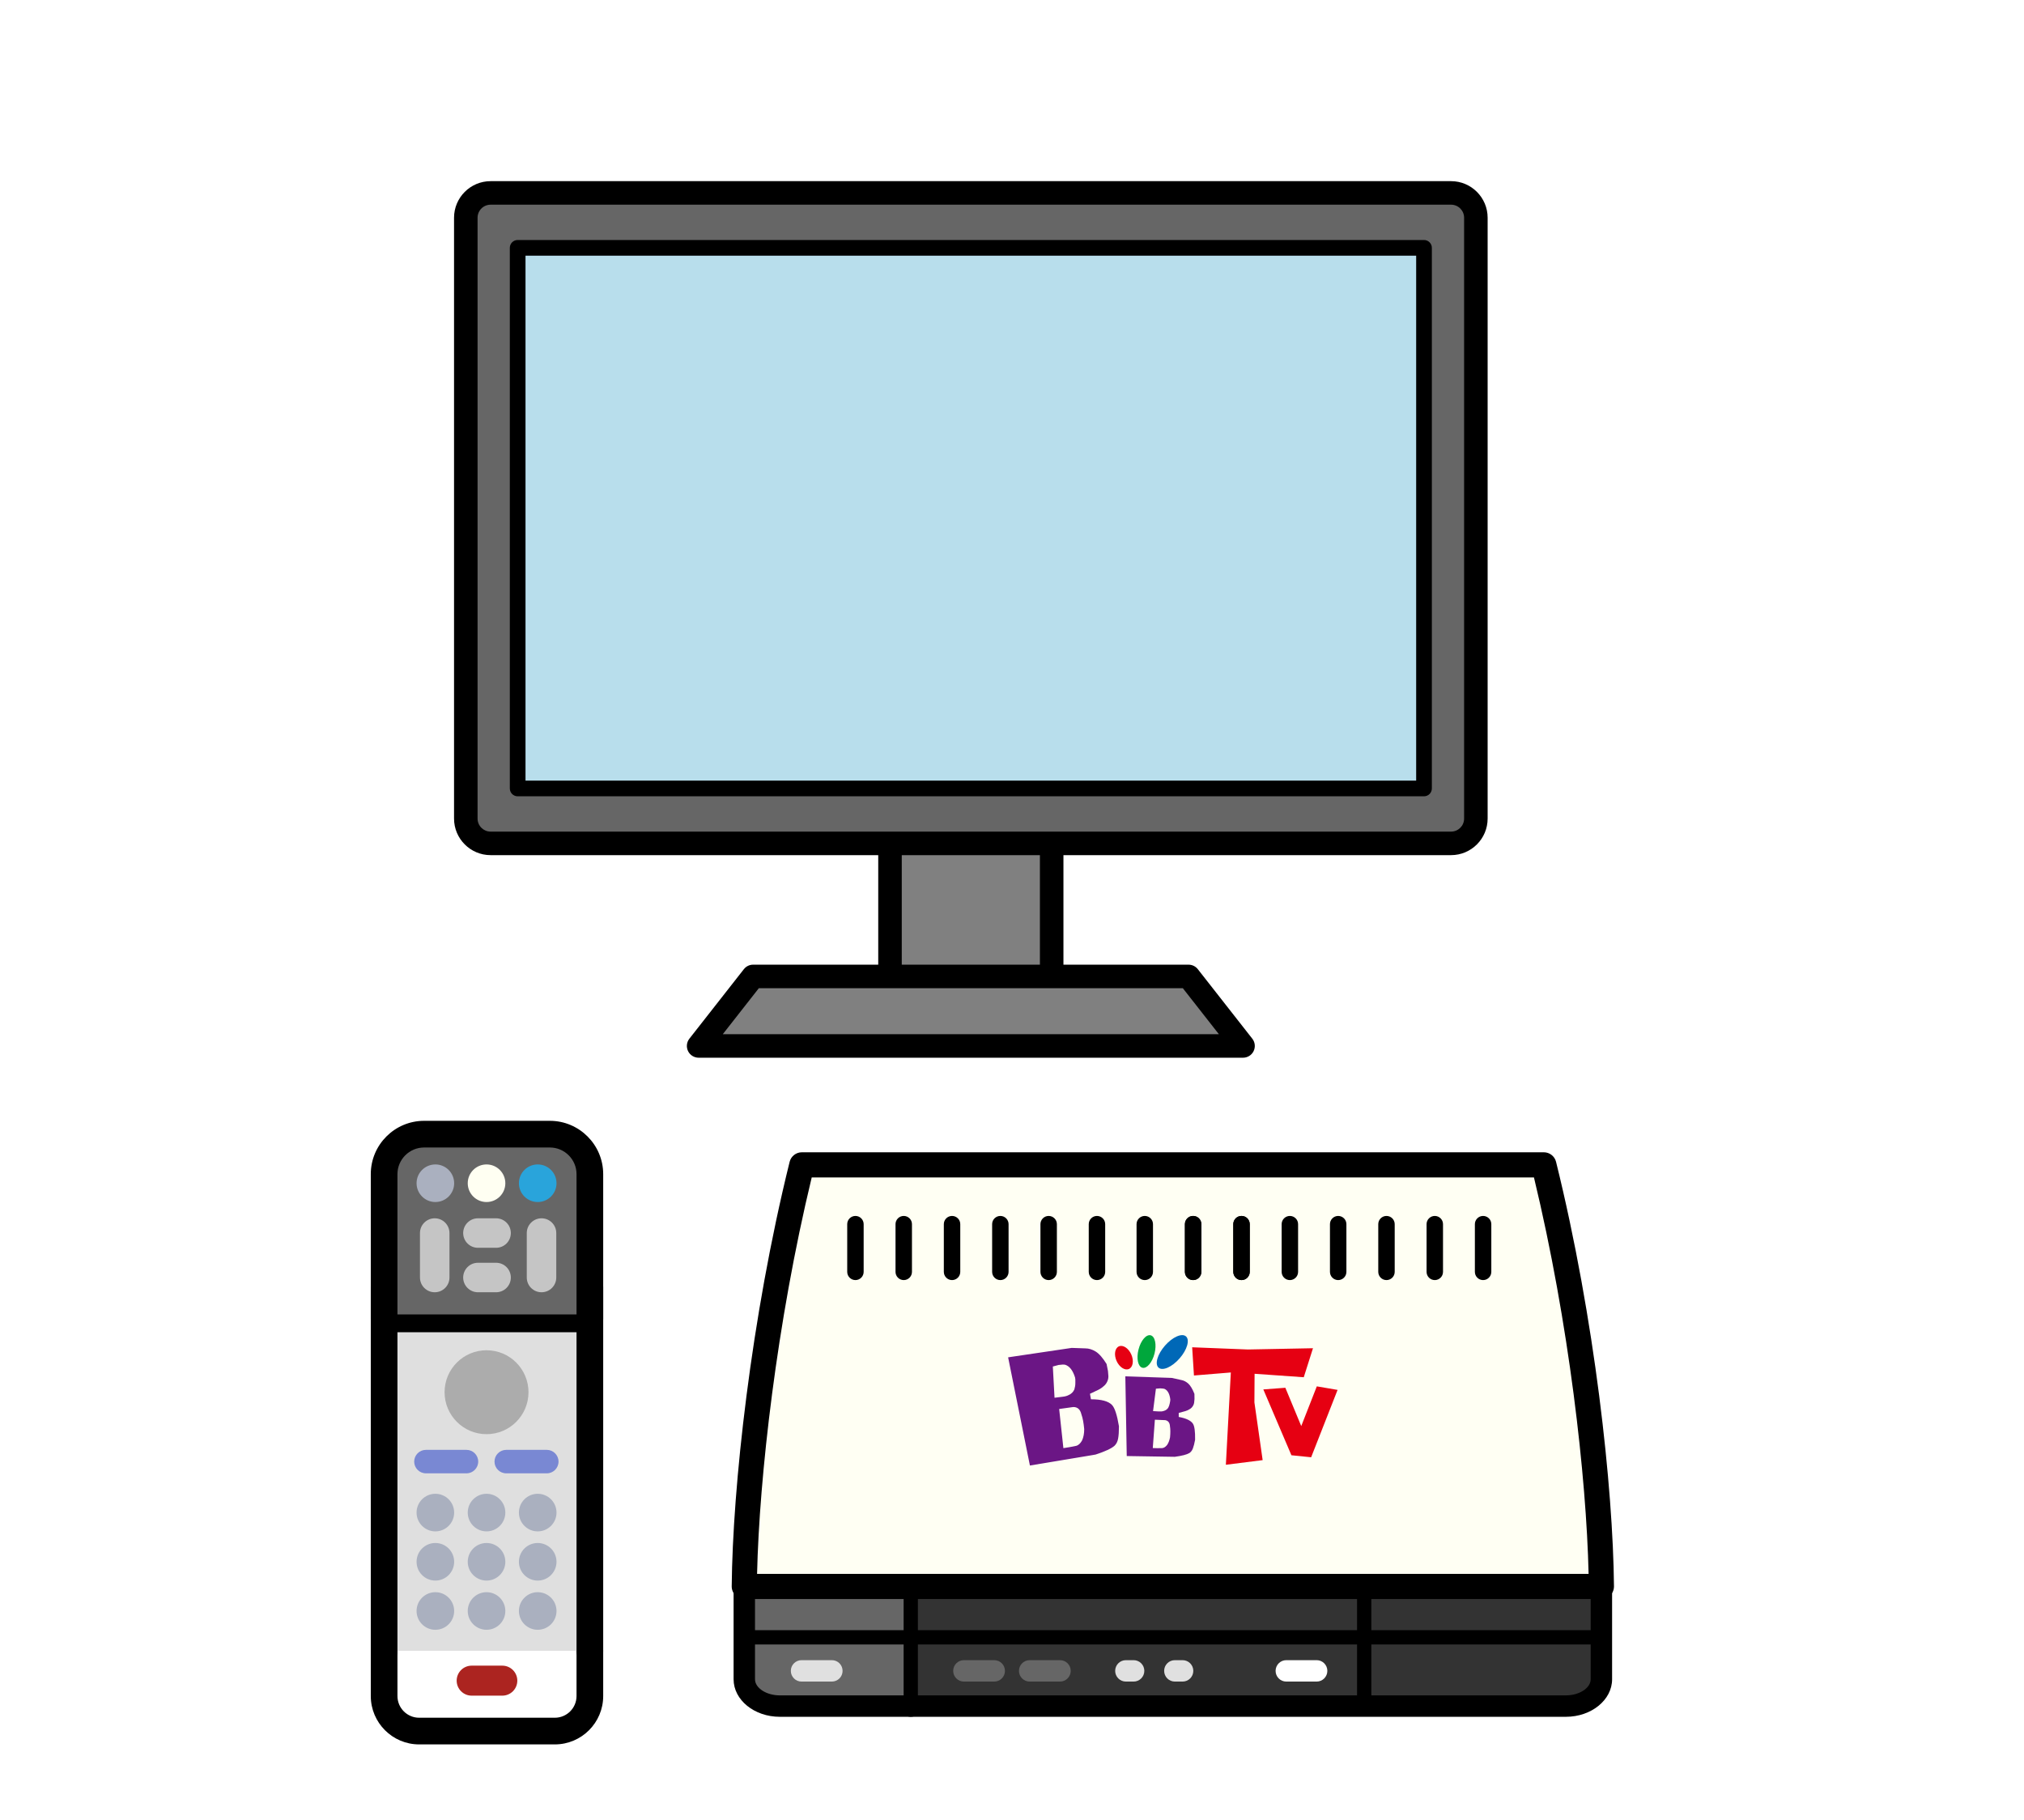 <?xml version="1.0" encoding="UTF-8"?><svg id="b" xmlns="http://www.w3.org/2000/svg" xmlns:xlink="http://www.w3.org/1999/xlink" viewBox="0 0 560 503.638"><defs><style>.e{fill:#333;}.e,.f,.g,.h,.i,.j,.k,.l,.m,.n,.o,.p,.q,.r,.s,.t,.u,.v,.w,.x,.y{stroke-width:0px;}.f{fill:#00a73c;}.f,.m,.s{fill-rule:evenodd;}.g{fill:#7988d3;}.h{fill:#acacac;}.i{fill:none;}.j{fill:#aab0bf;}.k{fill:#fffff2;}.l{fill:#c5c5c5;}.m{fill:#e60012;}.n{fill:#666;}.o{fill:#e0e0e0;}.p{fill:#dfdfdf;}.q{fill:#000;}.r{fill:gray;}.s{fill:#0068b7;}.t{fill:#b8deec;}.u{fill:#29a4db;}.v{fill:#fffff3;}.z{clip-path:url(#d);}.w{fill:#6b1685;}.x{fill:#ac2420;}.y{fill:#fff;}</style><clipPath id="d"><rect class="i" width="560" height="503.638"/></clipPath></defs><g id="c"><g class="z"><rect class="r" x="246.245" y="229.089" width="44.732" height="41.587"/><path class="q" d="M290.978,273.931h-44.732c-1.798,0-3.255-1.457-3.255-3.255v-41.587c0-1.798,1.458-3.255,3.255-3.255h44.732c1.798,0,3.255,1.457,3.255,3.255v41.587c0,1.798-1.458,3.255-3.255,3.255ZM249.5,267.421h38.222v-35.077h-38.222v35.077Z"/><rect class="n" x="128.88" y="53.378" width="279.463" height="179.963" rx="6.858" ry="6.858"/><path class="q" d="M401.485,236.597H135.738c-5.577,0-10.113-4.536-10.113-10.113V60.236c0-5.577,4.537-10.113,10.113-10.113h265.747c5.577,0,10.113,4.536,10.113,10.113v166.247c0,5.577-4.537,10.113-10.113,10.113ZM135.738,56.633c-1.986,0-3.603,1.617-3.603,3.604v166.247c0,1.986,1.616,3.604,3.603,3.604h265.747c1.986,0,3.603-1.617,3.603-3.604V60.236c0-1.986-1.616-3.604-3.603-3.604H135.738Z"/><rect class="t" x="143.227" y="68.573" width="250.769" height="149.574"/><path class="q" d="M393.996,220.317h-250.769c-1.199,0-2.17-.972-2.17-2.17V68.572c0-1.198.972-2.17,2.17-2.17h250.769c1.199,0,2.17.972,2.17,2.17v149.575c0,1.198-.972,2.17-2.17,2.17ZM145.397,215.978h246.428V70.742h-246.428v145.235Z"/><polygon class="r" points="328.849 270.156 272.833 270.156 255.469 270.156 208.374 270.156 193.299 289.39 256.509 289.39 271.794 289.39 343.924 289.39 328.849 270.156"/><path class="q" d="M343.924,292.645h-150.625c-1.246,0-2.382-.71-2.927-1.83-.545-1.12-.404-2.453.365-3.433l15.075-19.233c.617-.788,1.562-1.247,2.562-1.247h120.475c1,0,1.945.459,2.562,1.247l15.075,19.233c.769.979.91,2.312.365,3.433-.545,1.12-1.681,1.83-2.927,1.83ZM199.986,286.135h137.25l-9.972-12.724h-117.306l-9.972,12.724Z"/><path class="y" d="M106.278,456.748v12.51c0,5.351,4.338,9.689,9.689,9.689h37.546c5.351,0,9.689-4.338,9.689-9.689v-12.51"/><path class="q" d="M153.514,482.637h-37.546c-7.377,0-13.378-6.002-13.378-13.379v-12.51c0-2.037,1.651-3.689,3.689-3.689s3.689,1.652,3.689,3.689v12.51c0,3.309,2.692,6,6,6h37.546c3.309,0,6-2.691,6-6v-12.51c0-2.037,1.651-3.689,3.689-3.689s3.689,1.652,3.689,3.689v12.51c0,7.377-6.002,13.379-13.379,13.379Z"/><polyline class="p" points="163.203 456.748 163.203 356.062 106.278 356.062 106.278 456.748"/><path class="q" d="M163.203,460.438c-2.038,0-3.689-1.652-3.689-3.689v-96.997h-49.547v96.997c0,2.037-1.651,3.689-3.689,3.689s-3.689-1.652-3.689-3.689v-100.687c0-2.037,1.651-3.689,3.689-3.689h56.925c2.038,0,3.689,1.652,3.689,3.689v100.687c0,2.037-1.651,3.689-3.689,3.689Z"/><path class="n" d="M163.203,364.936v-40.076c0-6.111-4.954-11.065-11.065-11.065h-34.795c-6.111,0-11.065,4.954-11.065,11.065v40.076"/><path class="q" d="M163.203,368.626c-2.038,0-3.689-1.652-3.689-3.689v-40.077c0-4.066-3.309-7.375-7.376-7.375h-34.795c-4.067,0-7.376,3.309-7.376,7.375v40.077c0,2.037-1.651,3.689-3.689,3.689s-3.689-1.652-3.689-3.689v-40.077c0-8.135,6.619-14.754,14.754-14.754h34.795c8.135,0,14.754,6.619,14.754,14.754v40.077c0,2.037-1.652,3.689-3.689,3.689Z"/><circle class="j" cx="148.774" cy="445.722" r="5.201"/><circle class="j" cx="134.615" cy="445.722" r="5.201"/><circle class="j" cx="120.456" cy="445.722" r="5.201"/><circle class="j" cx="148.774" cy="432.109" r="5.201"/><circle class="j" cx="134.615" cy="432.109" r="5.201"/><circle class="j" cx="120.456" cy="432.109" r="5.201"/><circle class="j" cx="148.774" cy="418.496" r="5.201"/><circle class="j" cx="134.615" cy="418.496" r="5.201"/><circle class="h" cx="134.615" cy="385.193" r="11.609"/><circle class="j" cx="120.456" cy="418.496" r="5.201"/><circle class="u" cx="148.774" cy="327.373" r="5.201"/><circle class="k" cx="134.615" cy="327.373" r="5.201"/><circle class="j" cx="120.456" cy="327.373" r="5.201"/><path class="q" d="M161.246,368.597h-52.574c-1.358,0-2.459-1.102-2.459-2.46s1.101-2.46,2.459-2.46h52.574c1.358,0,2.459,1.102,2.459,2.46s-1.101,2.46-2.459,2.46Z"/><path class="l" d="M137.258,357.539h-5.024c-2.253,0-4.081-1.826-4.081-4.08s1.827-4.08,4.081-4.08h5.024c2.253,0,4.081,1.826,4.081,4.08s-1.827,4.08-4.081,4.08Z"/><path class="l" d="M149.828,357.539c-2.253,0-4.081-1.826-4.081-4.08v-12.303c0-2.254,1.827-4.08,4.081-4.08s4.081,1.826,4.081,4.08v12.303c0,2.254-1.827,4.08-4.081,4.08Z"/><path class="l" d="M120.278,357.539c-2.253,0-4.081-1.826-4.081-4.08v-12.303c0-2.254,1.827-4.08,4.081-4.08s4.081,1.826,4.081,4.08v12.303c0,2.254-1.827,4.08-4.081,4.08Z"/><path class="l" d="M137.258,345.236h-5.024c-2.253,0-4.081-1.826-4.081-4.08s1.827-4.08,4.081-4.08h5.024c2.253,0,4.081,1.826,4.081,4.08s-1.827,4.08-4.081,4.08Z"/><path class="x" d="M138.98,469.148h-8.479c-2.292,0-4.15-1.858-4.15-4.15s1.858-4.15,4.15-4.15h8.479c2.292,0,4.15,1.858,4.15,4.15s-1.858,4.15-4.15,4.15Z"/><path class="g" d="M151.286,407.637h-11.218c-1.793,0-3.247-1.454-3.247-3.247s1.454-3.247,3.247-3.247h11.218c1.793,0,3.247,1.454,3.247,3.247s-1.454,3.247-3.247,3.247Z"/><path class="g" d="M129.063,407.637h-11.218c-1.793,0-3.247-1.454-3.247-3.247s1.454-3.247,3.247-3.247h11.218c1.793,0,3.247,1.454,3.247,3.247s-1.454,3.247-3.247,3.247Z"/><path class="o" d="M226.902,474.748h-7.151c-1.603,0-2.903-1.299-2.903-2.902s1.3-2.902,2.903-2.902h7.151c1.603,0,2.903,1.299,2.903,2.902s-1.3,2.902-2.903,2.902Z"/><path class="n" d="M251.99,438.932h-46.058v25.683c0,4.098,4.396,7.421,9.82,7.421h36.238"/><path class="q" d="M251.99,474.998h-36.238c-7.048,0-12.782-4.658-12.782-10.384v-25.683c0-1.636,1.326-2.963,2.962-2.963h46.058c1.636,0,2.962,1.327,2.962,2.963s-1.326,2.963-2.962,2.963h-43.096v22.72c0,2.417,3.14,4.458,6.857,4.458h36.238c1.636,0,2.962,1.327,2.962,2.963s-1.326,2.963-2.962,2.963Z"/><path class="e" d="M251.99,472.035h181.263c5.423,0,9.82-3.322,9.82-7.421v-25.683h-191.082"/><path class="q" d="M433.252,474.998h-181.263c-1.636,0-2.962-1.327-2.962-2.963s1.326-2.963,2.962-2.963h181.263c3.717,0,6.857-2.041,6.857-4.458v-22.72h-188.12c-1.636,0-2.962-1.327-2.962-2.963s1.326-2.963,2.962-2.963h191.083c1.636,0,2.962,1.327,2.962,2.963v25.683c0,5.726-5.734,10.384-12.782,10.384Z"/><path class="n" d="M293.286,465.253h-8.396c-1.636,0-2.962-1.327-2.962-2.963s1.326-2.963,2.962-2.963h8.396c1.636,0,2.962,1.327,2.962,2.963s-1.326,2.963-2.962,2.963Z"/><path class="o" d="M313.651,465.253h-2.144c-1.636,0-2.962-1.327-2.962-2.963s1.326-2.963,2.962-2.963h2.144c1.636,0,2.962,1.327,2.962,2.963s-1.326,2.963-2.962,2.963Z"/><path class="o" d="M327.203,465.253h-2.144c-1.636,0-2.962-1.327-2.962-2.963s1.326-2.963,2.962-2.963h2.144c1.636,0,2.962,1.327,2.962,2.963s-1.326,2.963-2.962,2.963Z"/><path class="y" d="M364.289,465.253h-8.396c-1.636,0-2.962-1.327-2.962-2.963s1.326-2.963,2.962-2.963h8.396c1.636,0,2.962,1.327,2.962,2.963s-1.326,2.963-2.962,2.963Z"/><path class="n" d="M275.087,465.253h-8.396c-1.636,0-2.962-1.327-2.962-2.963s1.326-2.963,2.962-2.963h8.396c1.636,0,2.962,1.327,2.962,2.963s-1.326,2.963-2.962,2.963Z"/><path class="o" d="M230.164,465.253h-8.396c-1.636,0-2.962-1.327-2.962-2.963s1.326-2.963,2.962-2.963h8.396c1.636,0,2.962,1.327,2.962,2.963s-1.326,2.963-2.962,2.963Z"/><path class="q" d="M251.99,473.879c-1.091,0-1.975-.884-1.975-1.975v-30.812c0-1.091.884-1.975,1.975-1.975s1.975.884,1.975,1.975v30.812c0,1.091-.884,1.975-1.975,1.975Z"/><path class="q" d="M377.444,473.011c-1.091,0-1.975-.884-1.975-1.975v-30.358c0-1.091.884-1.975,1.975-1.975s1.975.884,1.975,1.975v30.358c0,1.091-.884,1.975-1.975,1.975Z"/><path class="q" d="M443.072,454.983h-237.141c-1.091,0-1.975-.884-1.975-1.975s.884-1.975,1.975-1.975h237.141c1.091,0,1.975.884,1.975,1.975s-.884,1.975-1.975,1.975Z"/><path class="v" d="M221.853,322.291c-10.508,42.469-15.667,88.618-15.922,116.641h237.14c-.255-28.023-5.413-74.172-15.922-116.641h-205.297Z"/><path class="q" d="M443.072,442.413h-237.141c-.929,0-1.819-.371-2.473-1.031-.654-.659-1.017-1.553-1.008-2.481.247-27.226,5.298-74.099,16.024-117.445.384-1.554,1.779-2.646,3.379-2.646h205.297c1.601,0,2.995,1.092,3.379,2.646,10.726,43.347,15.777,90.22,16.024,117.445.008.929-.354,1.822-1.008,2.481-.654.66-1.544,1.031-2.473,1.031ZM209.47,435.45h230.064c-.606-26.633-5.409-69.449-15.117-109.678h-199.831c-9.708,40.229-14.511,83.045-15.117,109.678Z"/><path class="q" d="M236.682,354.17c-1.256,0-2.274-1.019-2.274-2.274v-13.199c0-1.256,1.019-2.274,2.274-2.274s2.274,1.019,2.274,2.274v13.199c0,1.256-1.019,2.274-2.274,2.274Z"/><path class="q" d="M250.047,354.17c-1.256,0-2.274-1.019-2.274-2.274v-13.199c0-1.256,1.019-2.274,2.274-2.274s2.274,1.019,2.274,2.274v13.199c0,1.256-1.019,2.274-2.274,2.274Z"/><path class="q" d="M263.413,354.17c-1.256,0-2.274-1.019-2.274-2.274v-13.199c0-1.256,1.019-2.274,2.274-2.274s2.274,1.019,2.274,2.274v13.199c0,1.256-1.019,2.274-2.274,2.274Z"/><path class="q" d="M276.778,354.17c-1.256,0-2.274-1.019-2.274-2.274v-13.199c0-1.256,1.019-2.274,2.274-2.274s2.274,1.019,2.274,2.274v13.199c0,1.256-1.019,2.274-2.274,2.274Z"/><path class="q" d="M290.144,354.17c-1.256,0-2.274-1.019-2.274-2.274v-13.199c0-1.256,1.019-2.274,2.274-2.274s2.274,1.019,2.274,2.274v13.199c0,1.256-1.019,2.274-2.274,2.274Z"/><path class="q" d="M303.509,354.17c-1.256,0-2.274-1.019-2.274-2.274v-13.199c0-1.256,1.019-2.274,2.274-2.274s2.274,1.019,2.274,2.274v13.199c0,1.256-1.019,2.274-2.274,2.274Z"/><path class="q" d="M343.515,354.17c-1.256,0-2.274-1.019-2.274-2.274v-13.199c0-1.256,1.019-2.274,2.274-2.274s2.274,1.019,2.274,2.274v13.199c0,1.256-1.019,2.274-2.274,2.274Z"/><path class="q" d="M356.881,354.17c-1.256,0-2.274-1.019-2.274-2.274v-13.199c0-1.256,1.019-2.274,2.274-2.274s2.274,1.019,2.274,2.274v13.199c0,1.256-1.019,2.274-2.274,2.274Z"/><path class="q" d="M330.126,354.17c-1.256,0-2.274-1.019-2.274-2.274v-13.199c0-1.256,1.019-2.274,2.274-2.274s2.274,1.019,2.274,2.274v13.199c0,1.256-1.019,2.274-2.274,2.274Z"/><path class="q" d="M343.491,354.17c-1.256,0-2.274-1.019-2.274-2.274v-13.199c0-1.256,1.019-2.274,2.274-2.274s2.274,1.019,2.274,2.274v13.199c0,1.256-1.019,2.274-2.274,2.274Z"/><path class="q" d="M316.736,354.17c-1.256,0-2.274-1.019-2.274-2.274v-13.199c0-1.256,1.019-2.274,2.274-2.274s2.274,1.019,2.274,2.274v13.199c0,1.256-1.019,2.274-2.274,2.274Z"/><path class="q" d="M330.102,354.17c-1.256,0-2.274-1.019-2.274-2.274v-13.199c0-1.256,1.019-2.274,2.274-2.274s2.274,1.019,2.274,2.274v13.199c0,1.256-1.019,2.274-2.274,2.274Z"/><path class="q" d="M370.247,354.17c-1.256,0-2.274-1.019-2.274-2.274v-13.199c0-1.256,1.019-2.274,2.274-2.274s2.274,1.019,2.274,2.274v13.199c0,1.256-1.019,2.274-2.274,2.274Z"/><path class="q" d="M383.612,354.17c-1.256,0-2.274-1.019-2.274-2.274v-13.199c0-1.256,1.019-2.274,2.274-2.274s2.274,1.019,2.274,2.274v13.199c0,1.256-1.019,2.274-2.274,2.274Z"/><path class="q" d="M396.978,354.17c-1.256,0-2.274-1.019-2.274-2.274v-13.199c0-1.256,1.019-2.274,2.274-2.274s2.274,1.019,2.274,2.274v13.199c0,1.256-1.019,2.274-2.274,2.274Z"/><path class="q" d="M410.343,354.17c-1.256,0-2.274-1.019-2.274-2.274v-13.199c0-1.256,1.019-2.274,2.274-2.274s2.274,1.019,2.274,2.274v13.199c0,1.256-1.019,2.274-2.274,2.274Z"/><path class="m" d="M312.998,374.729c.769,1.727.481,3.53-.641,4.03-1.122.501-2.655-.494-3.424-2.22-.768-1.724-.482-3.529.641-4.03,1.122-.5,2.656.495,3.424,2.219"/><path class="f" d="M319.432,374.497c-.633,2.482-2.135,4.24-3.357,3.929-1.222-.311-1.7-2.574-1.068-5.054.632-2.482,2.134-4.24,3.357-3.929,1.221.311,1.7,2.573,1.068,5.054"/><path class="s" d="M326.365,375.841c-2.093,2.39-4.692,3.536-5.808,2.56-1.116-.977-.324-3.707,1.768-6.098,2.09-2.389,4.692-3.534,5.808-2.557,1.117.976.324,3.705-1.768,6.096"/><path class="w" d="M296.98,389.291c1.168,0,1.909.677,2.219,2.025.364.989.623,2.351.779,4.091,0,1.219-.195,2.259-.585,3.115-.467.858-1.025,1.366-1.674,1.519l-1.788.35-1.713.274-1.168-10.829,3.93-.546M284.955,405.473l18.175-3.033c2.62-.857,4.357-1.661,5.214-2.415.521-.492.857-1.153,1.012-1.984.157-.829.235-1.969.235-3.422-.518-3.113-1.154-5.073-1.906-5.876-.988-1.062-2.934-1.596-5.839-1.596l-.272-1.517,2.374-1.128.777-.467.584-.465c.572-.442.974-1.026,1.208-1.751.104-.313.154-.649.154-1.014l-.117-1.478-.388-1.945c-1.064-1.712-2.068-2.859-3.015-3.443-.949-.584-1.903-.876-2.862-.876l-3.775-.13-17.589,2.608,6.031,29.931M292.895,377.654l1.169-.115.584.038c1.243.364,2.177,1.544,2.801,3.543l.077.544v.972c0,.365-.025.676-.077.934-.051.261-.117.547-.196.857-.311.699-.818,1.207-1.515,1.518-.443.26-1.026.428-1.752.505l-2.219.273-.468-8.641,1.596-.427"/><path class="w" d="M322.397,392.922c.827.151,1.264.727,1.311,1.727.13.749.136,1.751.022,3.008-.161.868-.432,1.58-.82,2.137-.444.549-.906.838-1.386.86l-1.319.019-1.253-.03.58-7.843,2.864.122M311.747,402.854l13.307.209c1.972-.269,3.311-.613,4.018-1.035.433-.283.757-.709.976-1.279.22-.569.425-1.37.613-2.401.036-2.279-.164-3.754-.589-4.422-.566-.886-1.876-1.517-3.941-1.894l.002-1.113,1.833-.495.615-.228.475-.256c.463-.239.825-.601,1.085-1.089.114-.206.194-.438.243-.698l.109-1.064-.021-1.434c-.537-1.356-1.1-2.301-1.696-2.838-.599-.539-1.238-.869-1.917-.994l-2.667-.585-12.836-.434.391,22.05M321.007,384.125l.844.067.412.104c.837.421,1.346,1.38,1.53,2.881l-.016.397-.062.331-.065.358c-.048.259-.108.478-.177.654-.07.179-.153.373-.249.584-.313.456-.739.751-1.276.882-.346.126-.786.171-1.311.13l-1.61-.094.79-6.199,1.19-.095"/><polyline class="m" points="363.275 373.024 345.281 373.372 329.85 372.762 330.343 380.567 340.547 379.731 339.174 405.264 349.351 403.984 347.069 388.006 347.119 380.092 360.726 381.051 363.275 373.024"/><polyline class="m" points="370.079 384.554 364.336 383.573 360.029 394.564 355.63 383.964 349.537 384.422 357.309 402.635 362.768 403.19 370.079 384.554"/></g></g></svg>